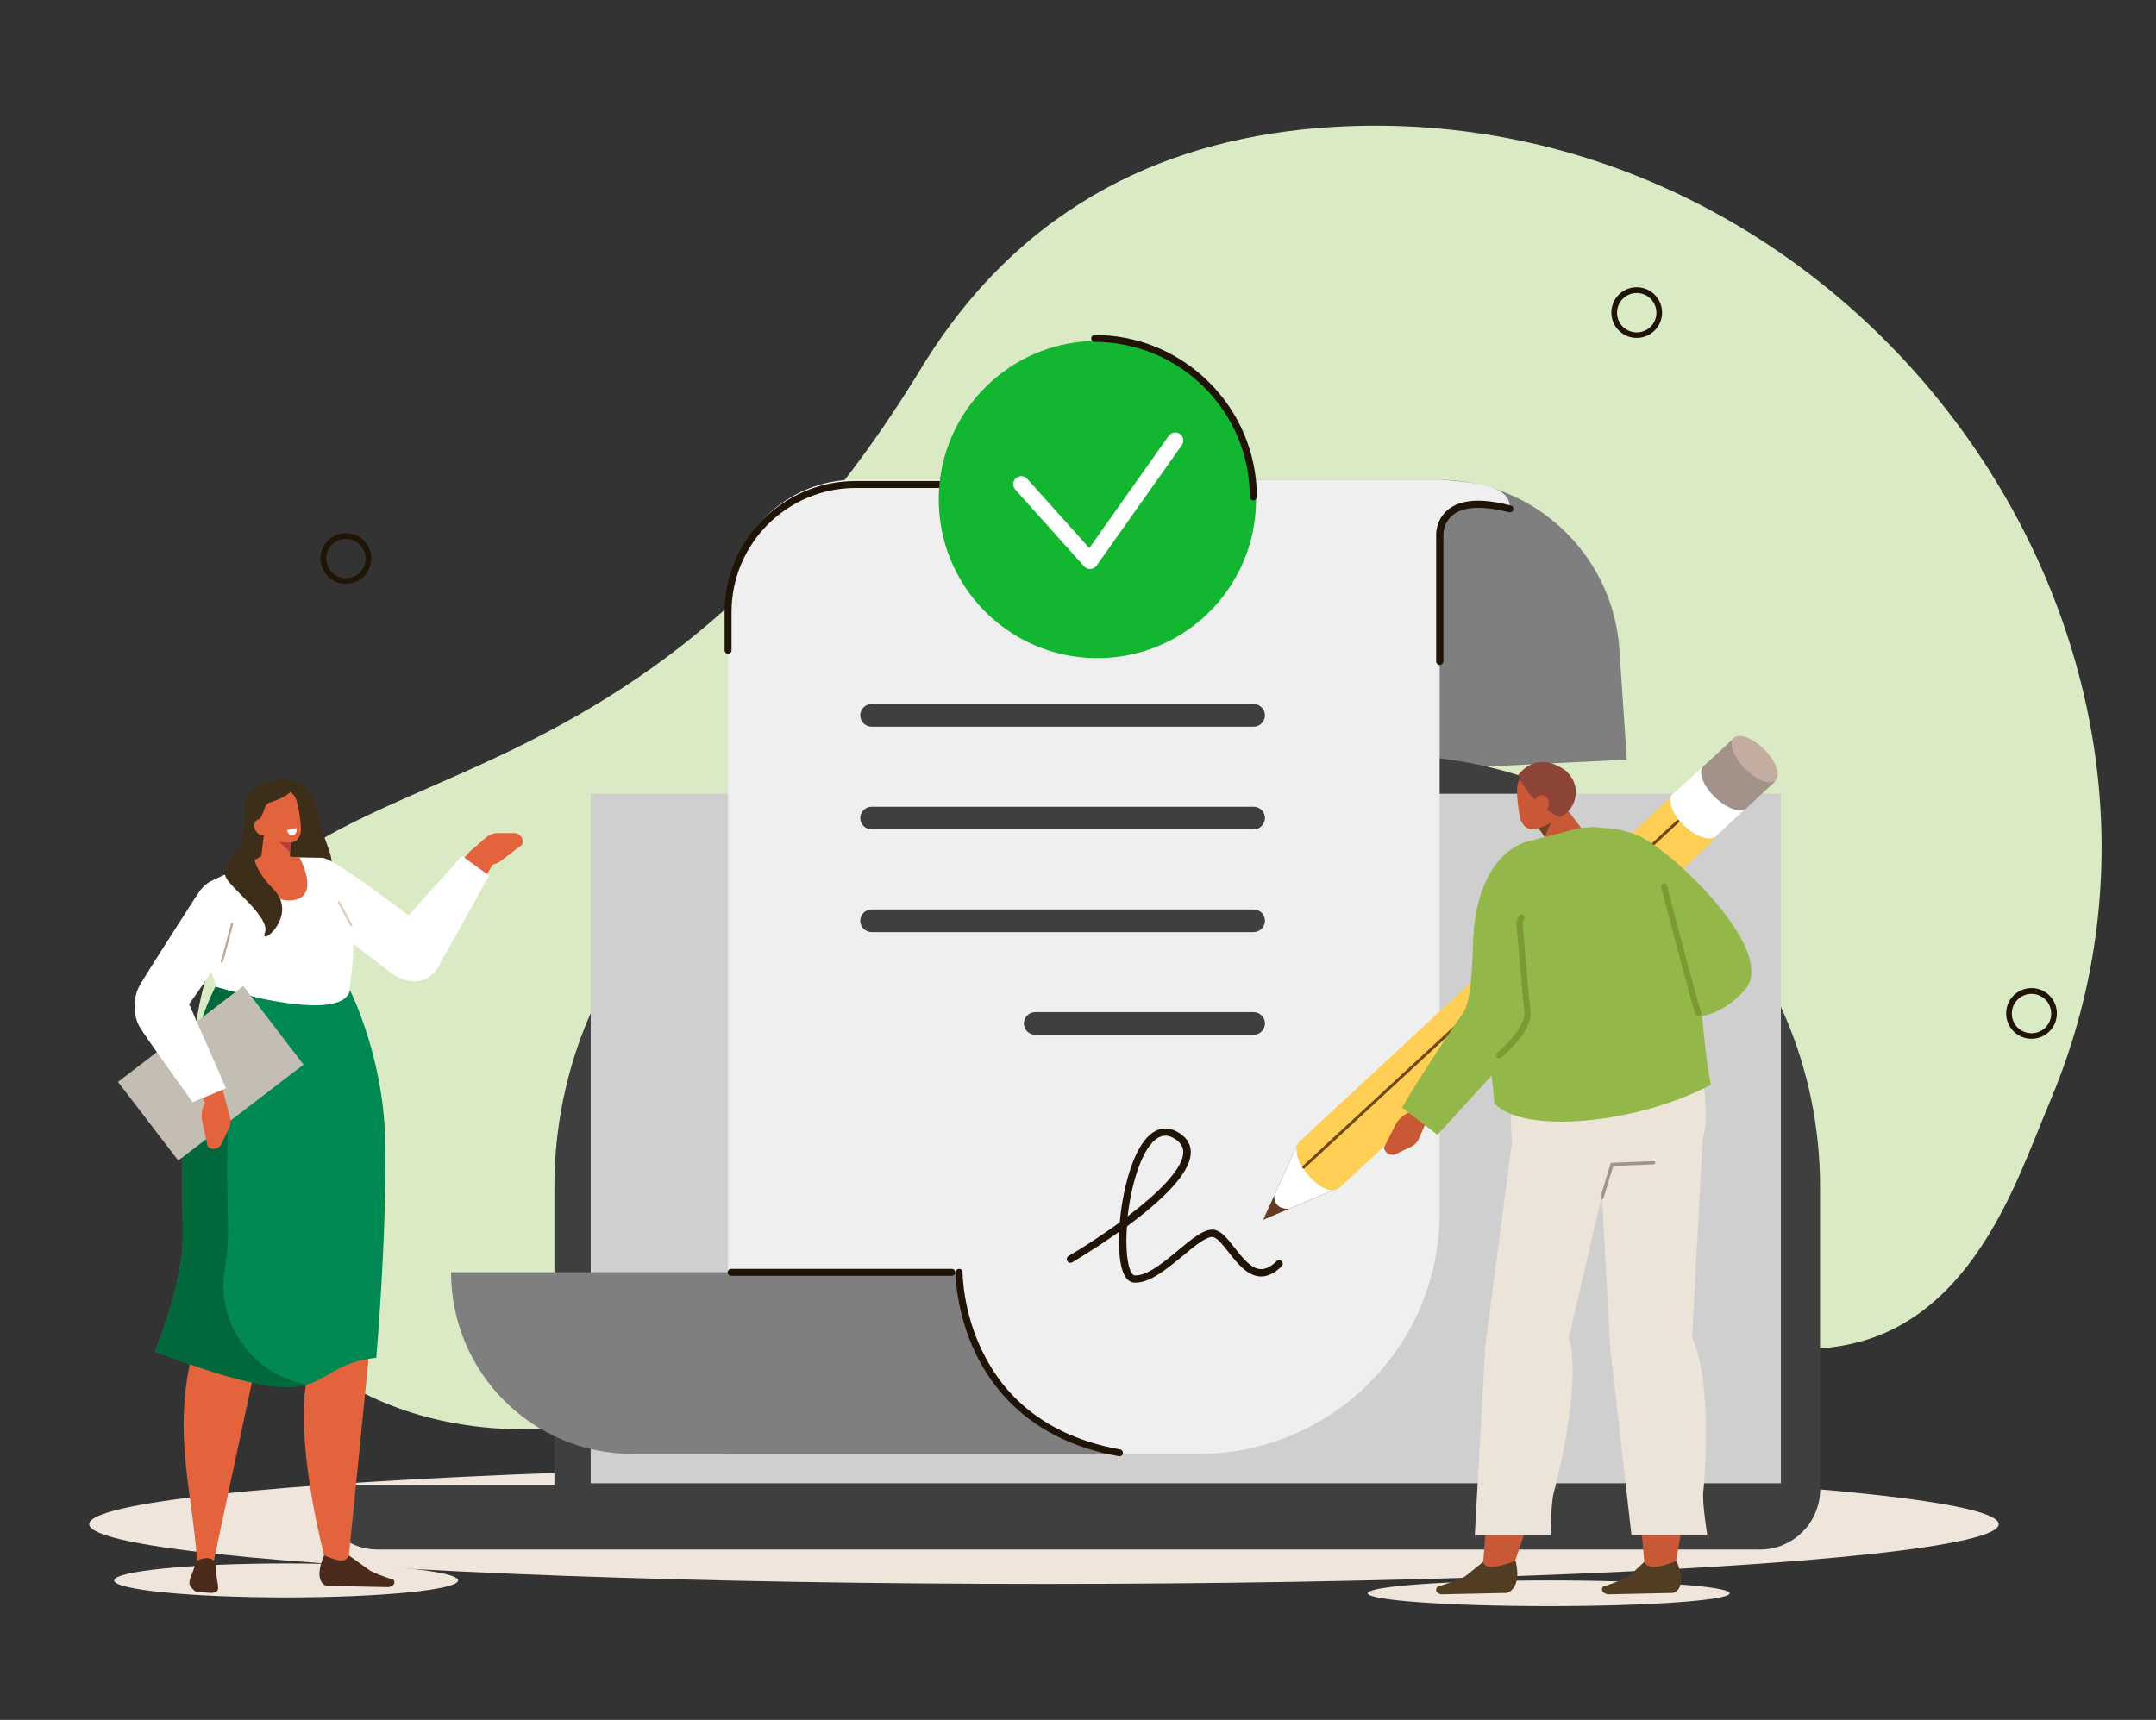 <?xml version="1.0" encoding="utf-8"?>
<!-- Generator: Adobe Illustrator 27.0.1, SVG Export Plug-In . SVG Version: 6.00 Build 0)  -->
<svg version="1.1" id="Layer_1" xmlns="http://www.w3.org/2000/svg" xmlns:xlink="http://www.w3.org/1999/xlink" x="0px" y="0px"
	 viewBox="0 0 167.49 133.65" style="enable-background:new 0 0 167.49 133.65;" xml:space="preserve">
<rect x="0" y="0" width="167.49" height="133.65" fill="#333333" stroke="none"/>
<style type="text/css">
	.st0{fill:#252645;}
	.st1{fill:#FFFFFF;}
	.st2{fill:#008542;}
	.st3{opacity:0.1;fill:#FFFFFF;}
	.st4{fill:none;stroke:#424242;stroke-miterlimit:10;}
	.st5{fill:none;stroke:#303030;stroke-width:0.25;stroke-miterlimit:10;}
	.st6{fill:none;stroke:#8C8C8C;stroke-miterlimit:10;}
	.st7{fill:#DFEAC5;}
	.st8{fill:#272525;}
	.st9{fill:#E5A48B;}
	.st10{fill:#D2765C;}
	.st11{fill:#222222;}
	.st12{fill:#AE5948;}
	.st13{fill:#121926;}
	.st14{fill:#0FA7EA;}
	.st15{fill:#005629;}
	.st16{fill:#34B233;}
	.st17{fill:#13B630;}
	.st18{fill:#493387;}
	.st19{fill:#BECC9A;}
	.st20{fill:#DAEAC4;}
	.st21{fill:#1C1C1C;}
	.st22{fill:#CFCFCF;}
	.st23{fill:#999999;}
	.st24{fill:#7F7F7F;}
	.st25{fill:#F8F8F8;}
	.st26{fill:#061221;}
	.st27{fill:#028852;}
	.st28{fill:#3F3F3F;}
	.st29{fill:#E0E0E0;}
	.st30{fill:#FFC800;}
	.st31{clip-path:url(#SVGID_00000019638953720836761720000017417887621193530801_);}
	.st32{fill:#FF09A0;}
	.st33{fill:#CCCCCC;}
	.st34{fill:none;stroke:#D2765C;stroke-miterlimit:10;}
	.st35{fill:#111926;stroke:#000000;stroke-miterlimit:10;}
	.st36{fill:#333333;}
	.st37{fill:none;stroke:#333333;stroke-miterlimit:10;}
	.st38{fill:#FDC82F;}
	.st39{fill:none;stroke:#000000;stroke-miterlimit:10;}
	.st40{fill:none;stroke:#121926;stroke-width:1.5;stroke-miterlimit:10;}
	.st41{fill:#D2765C;stroke:#D2765C;stroke-miterlimit:10;}
	.st42{fill:none;stroke:#9B9B9B;stroke-miterlimit:10;}
	.st43{fill:none;stroke:#237C34;stroke-width:4;stroke-linecap:round;stroke-miterlimit:10;}
	.st44{fill:#121926;stroke:#272525;stroke-miterlimit:10;}
	.st45{fill:#FDB500;}
	.st46{fill:#FF0000;}
	.st47{fill:#303030;}
	.st48{fill:#C9C9C9;}
	.st49{fill:#D6D6D6;}
	.st50{fill:#EAEAEA;}
	.st51{fill:#231F20;}
	.st52{fill-rule:evenodd;clip-rule:evenodd;}
	.st53{fill:#E0119D;}
	.st54{fill:#EDEDED;}
	.st55{fill:#727272;}
	.st56{fill:#016631;}
	.st57{fill:#14C4BB;}
	.st58{fill:#D2FFB9;}
	.st59{fill:#1D8200;}
	.st60{fill:#C9F5B2;}
	.st61{fill:#FF4B3A;}
	.st62{fill:#F7F4FB;}
	.st63{fill:#4D4D4D;}
	.st64{fill:#E30613;}
	.st65{fill:#0A0A0A;}
	.st66{fill:#202020;}
	.st67{fill:#353535;}
	.st68{fill:#494949;}
	.st69{fill:#DBDBDB;}
	.st70{fill:#4D8856;}
	.st71{fill:#272425;}
	.st72{fill:#E591AB;}
	.st73{fill:#222953;}
	.st74{fill:#F5BCD0;}
	.st75{fill:#F7CADA;}
	.st76{fill:#232323;}
	.st77{fill:#303641;}
	.st78{clip-path:url(#SVGID_00000003094505157344224800000016552480063561173142_);}
	.st79{fill:#F9A48A;}
	.st80{fill:#EB775A;}
	.st81{fill:#C55946;}
	.st82{fill:#EFEFEF;stroke:#B2B2B2;stroke-width:0.25;stroke-miterlimit:10;}
	.st83{fill:#FF005C;}
	.st84{fill:#00CE0A;}
	.st85{fill:#FFFFFF;stroke:#BABABA;stroke-width:0.5;stroke-miterlimit:10;}
	.st86{fill:#7AC000;}
	.st87{fill:#F500AB;}
	.st88{fill:#FAC915;}
	.st89{fill:#F5005E;}
	.st90{fill:#8050C4;}
	.st91{fill:#35A1E1;}
	.st92{fill:#34B202;}
	.st93{clip-path:url(#SVGID_00000122691447214837992670000011216058966726548409_);}
	.st94{fill:none;}
	.st95{fill-rule:evenodd;clip-rule:evenodd;fill:#141414;}
	.st96{fill:#141414;}
	.st97{fill:#444444;}
	.st98{opacity:0.1;}
	.st99{fill:#1D1D1B;}
	.st100{fill:#888888;}
	.st101{fill:#F65451;}
	.st102{fill:#FDD800;}
	.st103{fill:#59D37D;}
	.st104{fill-rule:evenodd;clip-rule:evenodd;fill:#FF09A0;}
	.st105{fill-rule:evenodd;clip-rule:evenodd;fill:#B50B7C;}
	.st106{fill:#232020;}
	.st107{fill:none;stroke:#121926;stroke-width:2;stroke-miterlimit:10;}
	.st108{stroke:#272525;stroke-miterlimit:10;}
	.st109{fill:#2C843F;}
	.st110{fill:#ACB78D;}
	.st111{fill:#E2E2E2;}
	.st112{fill-rule:evenodd;clip-rule:evenodd;fill:#4B5960;}
	.st113{fill-rule:evenodd;clip-rule:evenodd;fill:#F5F7F7;}
	.st114{fill-rule:evenodd;clip-rule:evenodd;fill:#7A99AB;}
	.st115{fill-rule:evenodd;clip-rule:evenodd;fill:#4C748A;}
	.st116{fill-rule:evenodd;clip-rule:evenodd;fill:#FFFFFF;}
	.st117{fill-rule:evenodd;clip-rule:evenodd;fill:#EF710A;}
	.st118{fill-rule:evenodd;clip-rule:evenodd;fill:#B5B5B5;}
	.st119{fill:#F5F7F7;}
	.st120{fill:#3A3A3A;}
	.st121{fill:#FAFAFC;}
	.st122{fill:#747574;}
	.st123{fill:#E3E3E3;}
	.st124{fill:#EEEEEE;}
	.st125{fill:#D2D2D2;}
	.st126{fill:#F4F4F4;}
	.st127{fill:#7A7A7A;}
	.st128{fill:#2D2D2D;}
	.st129{fill:#EF0F44;}
	.st130{fill:#E08C6E;}
	.st131{fill:#FCFCFC;}
	.st132{fill:#34663A;}
	.st133{fill:#417247;}
	.st134{fill:#F2F2F2;}
	.st135{fill:#9ED8D8;}
	.st136{fill:#7BADAC;}
	.st137{fill:#D9F9F8;}
	.st138{fill:#D8CB56;}
	.st139{fill:#C6BA1E;}
	.st140{fill:#111826;}
	.st141{fill:#2A542E;}
	.st142{fill:#111926;}
	.st143{fill:#ECEDE2;}
	.st144{fill:#C1C1C1;}
	.st145{clip-path:url(#SVGID_00000052821874272731948210000017366352351947245192_);}
	.st146{fill:none;stroke:#575757;stroke-miterlimit:10;}
	.st147{clip-path:url(#SVGID_00000159450870010271842720000004694516772116638091_);}
	.st148{fill:none;stroke:#121926;stroke-miterlimit:10;}
	.st149{fill:#FF5B00;}
	.st150{fill-rule:evenodd;clip-rule:evenodd;fill:#0FA7EA;}
	.st151{fill:none;stroke:#121926;stroke-width:1.5;stroke-linecap:round;stroke-miterlimit:10;}
	.st152{fill:#212121;}
	.st153{fill:#FF6500;}
	.st154{fill:#FFB188;}
	.st155{fill:#FFA000;}
	.st156{fill:#FFD183;}
	.st157{fill:#6DBC53;}
	.st158{fill:#00A1DE;}
	.st159{fill:#6639B7;}
	.st160{fill:#7AB800;}
	.st161{opacity:0.9;}
	.st162{opacity:0.8;}
	.st163{opacity:0.7;}
	.st164{opacity:0.6;}
	.st165{opacity:0.5;}
	.st166{opacity:0.4;}
	.st167{opacity:0.3;}
	.st168{opacity:0.2;}
	.st169{fill:#1F1406;}
	.st170{fill-rule:evenodd;clip-rule:evenodd;fill:#999999;}
	.st171{fill:#EFEFEF;}
	.st172{fill-rule:evenodd;clip-rule:evenodd;fill:#572A22;}
	.st173{fill-rule:evenodd;clip-rule:evenodd;fill:#F9A48A;}
	.st174{fill-rule:evenodd;clip-rule:evenodd;fill:#3F3F3F;}
	.st175{fill-rule:evenodd;clip-rule:evenodd;fill:#93B849;}
	.st176{fill-rule:evenodd;clip-rule:evenodd;fill:#BA5132;}
	.st177{fill-rule:evenodd;clip-rule:evenodd;fill:#735530;}
	.st178{fill-rule:evenodd;clip-rule:evenodd;fill:#5E4627;}
	.st179{fill:#688234;}
	.st180{fill-rule:evenodd;clip-rule:evenodd;fill:#E3633D;}
	.st181{fill-rule:evenodd;clip-rule:evenodd;fill:#D6CEC3;}
	.st182{fill-rule:evenodd;clip-rule:evenodd;fill:#C95836;}
	.st183{fill:#C95836;}
	.st184{fill-rule:evenodd;clip-rule:evenodd;fill:#873B24;}
	.st185{fill-rule:evenodd;clip-rule:evenodd;fill:#663A24;}
	.st186{fill-rule:evenodd;clip-rule:evenodd;fill:#028852;}
	.st187{fill:#A39287;}
	.st188{fill:#247739;}
	.st189{fill-rule:evenodd;clip-rule:evenodd;fill:#EFE5DA;}
	.st190{fill:#2D4973;}
	.st191{fill-rule:evenodd;clip-rule:evenodd;fill:#EFF1F7;}
	.st192{fill:#465EB0;}
	.st193{fill:#E3633D;}
	.st194{fill-rule:evenodd;clip-rule:evenodd;fill:#13B630;}
	.st195{fill-rule:evenodd;clip-rule:evenodd;fill:#FF9D69;}
	.st196{fill-rule:evenodd;clip-rule:evenodd;fill:#4A2A1A;}
	.st197{fill-rule:evenodd;clip-rule:evenodd;fill:#B83F3F;}
	.st198{fill-rule:evenodd;clip-rule:evenodd;fill:#04633A;}
	.st199{fill-rule:evenodd;clip-rule:evenodd;fill:#BFB7AC;}
	.st200{fill-rule:evenodd;clip-rule:evenodd;fill:#AFAFAF;}
	.st201{fill:#2D4E73;}
	.st202{fill:#EFE5DA;}
	.st203{fill:#FAFBFF;}
	.st204{fill:#D6CEC3;}
	.st205{fill:#C90D8A;}
	.st206{fill-rule:evenodd;clip-rule:evenodd;fill:#A3472C;}
	.st207{fill:#707070;}
	.st208{fill-rule:evenodd;clip-rule:evenodd;fill:#E30613;}
	.st209{fill-rule:evenodd;clip-rule:evenodd;fill:#FFC800;}
	.st210{fill-rule:evenodd;clip-rule:evenodd;fill:#172D59;}
	.st211{fill:#ED5353;}
	.st212{fill:#04633A;}
	.st213{fill:#EFF1F7;}
	.st214{fill-rule:evenodd;clip-rule:evenodd;fill:#3D2213;}
	.st215{fill-rule:evenodd;clip-rule:evenodd;fill:#B5ADA3;}
	.st216{fill:#8B939C;}
	.st217{fill:#F5E7DE;}
	.st218{fill:#04663C;}
	.st219{fill-rule:evenodd;clip-rule:evenodd;fill:#633C1D;}
	.st220{fill:#88AD40;}
	.st221{fill-rule:evenodd;clip-rule:evenodd;fill:#D97759;}
	.st222{fill:#D97759;}
	.st223{fill:#FFCE54;}
	.st224{fill:#E6AE27;}
	.st225{fill-rule:evenodd;clip-rule:evenodd;fill:#8F867B;}
	.st226{fill:#33210A;}
	.st227{fill-rule:evenodd;clip-rule:evenodd;fill:#E67E5E;}
	.st228{fill-rule:evenodd;clip-rule:evenodd;fill:#54301E;}
	.st229{fill-rule:evenodd;clip-rule:evenodd;fill:#543C22;}
	.st230{fill:#543C22;}
	.st231{fill:#B0A597;}
	.st232{fill:#EDB328;}
	.st233{fill:#CF9A1F;}
	.st234{fill:#DBA521;}
	.st235{fill:#997214;}
	.st236{fill-rule:evenodd;clip-rule:evenodd;fill:#523D22;}
	.st237{fill-rule:evenodd;clip-rule:evenodd;fill:#EDE4D9;}
	.st238{fill-rule:evenodd;clip-rule:evenodd;fill:#A39287;}
	.st239{fill-rule:evenodd;clip-rule:evenodd;fill:#C2ADA0;}
	.st240{fill:#704816;}
	.st241{fill-rule:evenodd;clip-rule:evenodd;fill:#704421;}
	.st242{fill-rule:evenodd;clip-rule:evenodd;fill:#8C4437;}
	.st243{fill:#93B849;}
	.st244{fill:#7C9934;}
	.st245{fill-rule:evenodd;clip-rule:evenodd;fill:#3D2E19;}
	.st246{fill-rule:evenodd;clip-rule:evenodd;fill:#00683B;}
	.st247{fill:#E3CBBB;}
	.st248{fill:#C4BDB3;}
	.st249{fill:#BFAB9E;}
</style>
<g>
	<path class="st20" d="M159.31,85.46c15.18-36.15-15.44-78.1-55.91-75.58c-12.2,0.76-23.92,5.72-31.86,18.77
		C47.08,68.78,18.87,55.81,15.28,79.26s17.5,49.3,66.3,15.82c24.48-16.79,56.01,27.14,72.52,1.5
		C156.45,92.94,157.81,89.03,159.31,85.46z"/>
	<path class="st24" d="M82.31,37.28l29.4,0c7.46,0,13.57,5.79,14.09,13.12c0.02,0.33,0.58,8.63,0.58,8.63L82.16,61.2L82.31,37.28z"
		/>
	<path class="st169" d="M26.87,45.37c-1.09,0-1.97-0.88-1.97-1.97c0-1.09,0.88-1.97,1.97-1.97c1.09,0,1.97,0.88,1.97,1.97
		C28.84,44.48,27.96,45.37,26.87,45.37z M26.87,41.87c-0.84,0-1.53,0.68-1.53,1.53c0,0.84,0.68,1.53,1.53,1.53s1.53-0.68,1.53-1.53
		C28.4,42.56,27.71,41.87,26.87,41.87z"/>
	<path class="st169" d="M157.82,80.72c-1.09,0-1.97-0.88-1.97-1.97s0.88-1.97,1.97-1.97c1.09,0,1.97,0.88,1.97,1.97
		S158.91,80.72,157.82,80.72z M157.82,77.23c-0.84,0-1.53,0.68-1.53,1.53s0.68,1.53,1.53,1.53s1.53-0.68,1.53-1.53
		S158.66,77.23,157.82,77.23z"/>
	<path class="st169" d="M127.15,26.26c-1.09,0-1.97-0.88-1.97-1.97s0.88-1.97,1.97-1.97s1.97,0.88,1.97,1.97
		S128.23,26.26,127.15,26.26z M127.15,22.77c-0.84,0-1.53,0.68-1.53,1.53s0.68,1.53,1.53,1.53s1.53-0.68,1.53-1.53
		S127.99,22.77,127.15,22.77z"/>
	<ellipse class="st202" cx="81.1" cy="118.44" rx="74.17" ry="4.64"/>
	<path class="st28" d="M141.39,115.85H43.07V92.2c0-18.5,15-33.5,33.5-33.5h31.32c18.5,0,33.5,15,33.5,33.5V115.85z"/>
	<rect x="45.89" y="61.68" class="st22" width="92.46" height="53.58"/>
	<path class="st171" d="M93.09,112.98H56.56v-65.8c0-5.47,4.44-9.91,9.91-9.91h45.37c2.81,0.21,5.5,0.49,5.44,2.15
		c-2.51-0.47-4.75-0.47-5.44,2.23l0,9.74v42.84C111.84,104.59,103.45,112.98,93.09,112.98z"/>
	<path class="st24" d="M86.84,112.98l-37.68,0c-7.8,0-14.12-6.32-14.12-14.12v0h39.4C75.03,107.39,79.71,111.51,86.84,112.98z"/>
	<path class="st169" d="M86.98,113.16c-0.02,0-0.03,0-0.05,0c-6.6-1.16-9.7-4.99-11.14-7.99c-1.56-3.25-1.55-6.18-1.55-6.3
		c0-0.15,0.12-0.27,0.27-0.27c0,0,0,0,0,0c0.15,0,0.27,0.12,0.27,0.28c0,0.03,0,2.95,1.51,6.08c0.88,1.83,2.1,3.39,3.62,4.61
		c1.9,1.53,4.29,2.56,7.1,3.06c0.15,0.03,0.25,0.17,0.22,0.32C87.22,113.07,87.11,113.16,86.98,113.16z"/>
	<path class="st169" d="M73.94,99.14H56.8c-0.15,0-0.27-0.12-0.27-0.27c0-0.15,0.12-0.27,0.27-0.27h17.14
		c0.15,0,0.27,0.12,0.27,0.27C74.21,99.02,74.09,99.14,73.94,99.14z"/>
	<path class="st169" d="M111.84,51.67c-0.15,0-0.27-0.12-0.27-0.27v-9.74c-0.01-0.13-0.04-1.26,0.9-2.04
		c0.98-0.82,2.63-0.93,4.89-0.34c0.15,0.04,0.23,0.19,0.2,0.33c-0.04,0.15-0.19,0.23-0.33,0.2c-2.05-0.53-3.56-0.46-4.39,0.23
		c-0.76,0.63-0.71,1.56-0.71,1.6c0,0.01,0,0.01,0,0.02v9.74C112.12,51.55,111.99,51.67,111.84,51.67z"/>
	<g>
		<g>
			<path class="st28" d="M97.39,56.47l-29.68,0c-0.48,0-0.88-0.39-0.88-0.88l0,0c0-0.48,0.39-0.88,0.88-0.88l29.68,0
				c0.48,0,0.88,0.39,0.88,0.88v0C98.26,56.08,97.87,56.47,97.39,56.47z"/>
		</g>
	</g>
	<g>
		<g>
			<path class="st28" d="M97.39,64.45l-29.68,0c-0.48,0-0.88-0.39-0.88-0.88v0c0-0.48,0.39-0.88,0.88-0.88l29.68,0
				c0.48,0,0.88,0.39,0.88,0.88l0,0C98.26,64.06,97.87,64.45,97.39,64.45z"/>
		</g>
	</g>
	<g>
		<g>
			<path class="st28" d="M97.39,72.43l-29.68,0c-0.48,0-0.88-0.39-0.88-0.88l0,0c0-0.48,0.39-0.88,0.88-0.88l29.68,0
				c0.48,0,0.88,0.39,0.88,0.88l0,0C98.26,72.04,97.87,72.43,97.39,72.43z"/>
		</g>
	</g>
	<g>
		<g>
			<path class="st28" d="M97.39,80.41l-16.97,0c-0.48,0-0.88-0.39-0.88-0.88l0,0c0-0.48,0.39-0.88,0.88-0.88l16.97,0
				c0.48,0,0.88,0.39,0.88,0.88l0,0C98.26,80.02,97.87,80.41,97.39,80.41z"/>
		</g>
	</g>
	<path class="st169" d="M56.56,50.8c-0.15,0-0.27-0.12-0.27-0.27v-2.97c0-5.62,4.57-10.18,10.18-10.18h6.59
		c0.15,0,0.27,0.12,0.27,0.27s-0.12,0.27-0.27,0.27h-6.59c-5.31,0-9.64,4.32-9.64,9.64v2.97C56.84,50.68,56.71,50.8,56.56,50.8z"/>
	<path class="st169" d="M88.22,99.67c-0.04,0-0.08,0-0.12,0c-0.4-0.03-0.7-0.34-0.9-0.94c-0.23-0.69-0.31-1.77-0.26-3.01
		c-1.92,1.36-3.62,2.36-3.64,2.37c-0.14,0.08-0.31,0.03-0.39-0.1c-0.08-0.14-0.03-0.31,0.1-0.39c0.95-0.55,2.46-1.51,3.98-2.62
		c0.05-0.56,0.12-1.15,0.23-1.73c0.2-1.16,0.82-3.99,2.15-5.1c0.62-0.52,1.32-0.6,2.03-0.23c0.72,0.38,1.09,0.91,1.11,1.58
		c0.03,1.35-1.53,3.22-4.62,5.54c-0.11,0.09-0.23,0.17-0.34,0.26c-0.1,1.33-0.03,2.53,0.2,3.26c0.11,0.34,0.25,0.54,0.39,0.55
		c0.96,0.06,2.25-1.01,3.38-1.95c1.12-0.93,2.09-1.74,2.84-1.59c0.55,0.11,1.01,0.7,1.55,1.39c0.6,0.76,1.27,1.62,2.01,1.66
		c0.4,0.02,0.81-0.18,1.25-0.62c0.11-0.11,0.29-0.11,0.4,0c0.11,0.11,0.11,0.29,0,0.4c-0.56,0.56-1.13,0.82-1.69,0.79
		c-1-0.06-1.76-1.03-2.43-1.88c-0.43-0.55-0.87-1.11-1.21-1.18c-0.48-0.1-1.48,0.73-2.36,1.47C90.65,98.6,89.37,99.67,88.22,99.67z
		 M90.53,88.25c-0.27,0-0.54,0.11-0.8,0.33c-1.11,0.93-1.85,3.54-2.13,5.94c2.26-1.72,4.35-3.68,4.32-5.02
		c-0.01-0.45-0.27-0.8-0.8-1.09C90.92,88.3,90.72,88.25,90.53,88.25z"/>
	<path class="st28" d="M136.73,120.41l-107.39,0c-2.58,0-4.66-2.09-4.66-4.66v-0.37l116.72,0v0.37
		C141.39,118.32,139.3,120.41,136.73,120.41z"/>
	
		<ellipse transform="matrix(0.999 -0.036 0.036 0.999 -1.331 3.064)" class="st17" cx="85.27" cy="38.86" rx="12.33" ry="12.33"/>
	<path class="st169" d="M97.36,38.89c-0.15,0-0.27-0.12-0.27-0.27c0-6.65-5.41-12.05-12.05-12.05c-0.15,0-0.27-0.12-0.27-0.27
		s0.12-0.27,0.27-0.27c6.95,0,12.6,5.65,12.6,12.6C97.63,38.77,97.51,38.89,97.36,38.89z"/>
	<path class="st1" d="M84.67,44.21c-0.18,0-0.34-0.07-0.46-0.21l-5.34-5.96c-0.23-0.26-0.21-0.65,0.05-0.88
		c0.26-0.23,0.65-0.21,0.88,0.05l4.82,5.38l6.17-8.72c0.2-0.28,0.59-0.35,0.87-0.15c0.28,0.2,0.35,0.59,0.15,0.87l-6.62,9.36
		c-0.11,0.15-0.28,0.25-0.47,0.26C84.69,44.21,84.68,44.21,84.67,44.21z"/>
	<g>
		<path class="st189" d="M106.25,123.81c0,0.55,6.3,1,14.06,1c7.77,0,14.06-0.45,14.06-1c0-0.55-6.3-1-14.06-1
			C112.55,122.81,106.25,123.25,106.25,123.81z"/>
		<path class="st182" d="M130.11,121.79c0,0,2.58-12.72,0.39-17.76l1.09-13.12l-6.9-3.58l3.1,34.59L130.11,121.79z"/>
		<path class="st236" d="M127.75,121.36l-1.17,1.09c-0.33,0.29-2.07,0.85-2.07,0.85l0,0c-0.19,0.36,0.13,0.54,0.41,0.59l5.06-0.11
			c0,0,1.18-0.24,0.27-2.49C129.31,121.69,127.95,122.06,127.75,121.36z"/>
		<path class="st237" d="M124.27,89.56l0.81,15.07l1.66,14.65h5.89c0,0-0.41-2.55-0.31-3.36c0.11-0.81,0.73-8.48-0.87-12L132.3,88
			L124.27,89.56z"/>
		<path class="st182" d="M117.52,121.79c0,0,4.74-12.72,3.4-17.76l5.18-17.26l-8.17,0.55l-2.75,34.59L117.52,121.79z"/>
		<path class="st237" d="M129.57,78.22l-10.99,0.84c-1.79,0.66-1.07,10.97-1.07,10.97l7.23,0.33c3.45-0.05,7.59,0.46,7.75-3.03
			C132.76,80.92,129.57,78.22,129.57,78.22z"/>
		<path class="st236" d="M115.23,121.36l-1.35,1.09c-0.38,0.29-2.22,0.85-2.22,0.85l0,0c-0.25,0.36,0.04,0.54,0.31,0.59l5.08-0.11
			c0,0,1.22-0.24,0.69-2.49C116.73,121.69,115.31,122.06,115.23,121.36z"/>
		<path class="st237" d="M117.4,89.18l-2.02,15.46l-0.81,14.65h5.89c0,0,0.02-2.55,0.26-3.36c0.24-0.81,2.17-8.48,1.16-12
			l3.34-14.37L117.4,89.18z"/>
		<path class="st187" d="M124.46,93.19c-0.01,0-0.03,0-0.04-0.01c-0.07-0.02-0.11-0.09-0.09-0.16l0.78-2.57
			c0.02-0.05,0.06-0.09,0.12-0.09l3.23-0.13c0.07,0,0.13,0.05,0.13,0.12c0,0.07-0.05,0.13-0.12,0.13l-3.14,0.12l-0.75,2.48
			C124.57,93.15,124.52,93.19,124.46,93.19z"/>
		<g>
			<polygon class="st185" points="100.76,89.01 98.13,94.79 103.92,92.33 			"/>
			<g>
				<g>
					<path class="st116" d="M100.76,89.01l-1.78,3.91c0.03,0.68,0.4,1.04,1.17,1.01l3.77-1.6L100.76,89.01z"/>
				</g>
			</g>
			<path class="st223" d="M133.34,61.87L133.34,61.87c-0.85-0.99-2.53-0.89-3.73,0.23l-28.62,26.57c-1.21,1.12,1.87,4.73,3.08,3.61
				l28.62-26.57C133.89,64.59,134.19,62.86,133.34,61.87z"/>
			<g>
				<g>
					
						<ellipse transform="matrix(0.691 -0.723 0.723 0.691 -5.158 114.698)" class="st116" cx="131.6" cy="63.38" rx="1.11" ry="2.34"/>
				</g>
			</g>
			<g>
				<g>
					<polygon class="st116" points="129.89,61.79 132.32,59.54 135.51,62.92 133.23,65.05 					"/>
				</g>
			</g>
			<g>
				<g>
					<g>
						<path class="st238" d="M134.73,60.32c-0.94-0.88-2.03-1.21-2.43-0.75c-0.4,0.47,0.04,1.56,0.99,2.44
							c0.94,0.88,2.03,1.21,2.43,0.75C136.11,62.29,135.67,61.2,134.73,60.32z"/>
					</g>
					<g>
						<polygon class="st238" points="132.3,59.58 134.73,57.33 137.92,60.71 135.64,62.83 						"/>
					</g>
					<g>
						
							<ellipse transform="matrix(0.711 -0.703 0.703 0.711 -2.123 112.882)" class="st239" cx="136.35" cy="59.02" rx="1.06" ry="2.31"/>
					</g>
				</g>
			</g>
			<path class="st240" d="M101.28,90.81c-0.03,0-0.06-0.01-0.09-0.04c-0.04-0.05-0.04-0.12,0.01-0.16l29.07-26.87
				c0.05-0.04,0.12-0.04,0.16,0.01c0.04,0.05,0.04,0.12-0.01,0.16l-29.07,26.87C101.34,90.8,101.31,90.81,101.28,90.81z"/>
		</g>
		<path class="st182" d="M119.07,63.46c0,0,0.82,1.38,1.5,2.53c0.18,0.31,0.54,0.48,0.95,0.46c0.41-0.02,0.79-0.23,1.01-0.56
			c0.07-0.11,0.14-0.21,0.21-0.31c0.3-0.45,0.3-0.98,0-1.37c-0.76-1-2.16-2.81-2.16-2.81L119.07,63.46L119.07,63.46z"/>
		<polygon class="st241" points="119.44,64.25 120.01,65.04 120.52,63.82 		"/>
		<path class="st182" d="M121.18,61c-0.01-0.47-0.4-0.84-0.87-0.83c-0.5,0.01-1.12,0.03-1.62,0.04c-0.46,0.01-0.76,0.4-0.82,0.87
			c-0.07,0.55,0.05,1.68,0.23,2.5c0.1,0.46,0.48,0.87,0.94,0.86c0.5-0.01,1.97-0.52,2.09-1.42C121.23,62.33,121.2,61.69,121.18,61
			L121.18,61z"/>
		<path class="st242" d="M121.16,63.5c1.22-0.55,1.65-2.08,0.87-3.16c-0.17-0.23-0.34-0.43-0.52-0.54
			c-1.09-0.72-2.42-0.98-3.57,0.42C117.95,60.21,118.56,62.23,121.16,63.5L121.16,63.5z"/>
		<path class="st182" d="M120.28,62.66c-0.12,0.37-0.46,0.58-0.76,0.48c-0.3-0.1-0.45-0.48-0.33-0.85c0.12-0.37,0.46-0.58,0.76-0.48
			S120.4,62.29,120.28,62.66z"/>
		<path class="st175" d="M118.68,65.39l3.94-1.02l1.1-0.11l1.91,0.17c1.12,0.33,3.11,0.41,4.5,4.31l0.74,3.04
			c1.37,3.48,1.28,8.84,2.04,12.51c-5.61,3.01-14.57,3.91-16.81,1.45c-0.37-3.93-1.3-10.13-0.9-13.55
			C115.55,69.11,117.63,67.84,118.68,65.39z"/>
		<path class="st175" d="M127.05,64.86c2.18,0.62,11.25,8.97,8.49,12.07c-5.34,6-12.45-2.58-12.45-2.58s9.21,3.39,8.84,2.95
			c-0.38-0.44-5.57-6.65-5.57-6.65L127.05,64.86z"/>
		<path class="st183" d="M110.88,87l-0.64,1.46c-0.13,0.29-0.36,0.53-0.64,0.66l-1.16,0.56c-0.41,0.19-0.88-0.08-0.92-0.52l0,0
			l0.91-1.79c0.2-0.39,0.56-0.72,1.02-0.91l0.76-0.32L110.88,87z"/>
		<path class="st243" d="M118.68,65.39c0,0-3.53,0.64-4.17,6.67c-0.14,1.3-0.04,5.44-0.83,6.61c-3.77,5.54-4.76,7.41-4.76,7.41
			l2.75,2.1l7.74-8.47L118.68,65.39z"/>
		<path class="st244" d="M131.93,78.95c-0.1,0-0.18-0.06-0.22-0.15c-0.38-1.05-2.57-9.51-2.66-9.87c-0.03-0.12,0.04-0.25,0.17-0.28
			c0.12-0.03,0.25,0.04,0.28,0.17c0.02,0.09,2.28,8.8,2.65,9.83c0.04,0.12-0.02,0.25-0.14,0.3
			C131.98,78.94,131.96,78.95,131.93,78.95z"/>
		<path class="st244" d="M116.46,82.23c-0.06,0-0.11-0.02-0.16-0.06c-0.09-0.09-0.1-0.23-0.01-0.32c0.02-0.02,0.04-0.04,0.11-0.1
			c1.86-1.69,2.06-2.67,2.02-3.1c-0.15-1.41-0.62-6.9-0.62-6.96c0-0.04,0-0.08,0.02-0.11l0.17-0.39c0.05-0.12,0.19-0.17,0.31-0.12
			c0.12,0.05,0.17,0.19,0.12,0.31l-0.14,0.33c0.05,0.6,0.47,5.57,0.62,6.89c0.1,0.93-0.63,2.1-2.17,3.5
			c-0.04,0.03-0.07,0.06-0.08,0.07C116.58,82.21,116.52,82.23,116.46,82.23z"/>
	</g>
	<g>
		<path class="st245" d="M21.25,60.72c0,0,2.8-1.03,3.43,2.54c0.42,2.38,1.7,3.36,0.82,5.49s-6.98-1.81-6.98-1.81l0.61-4.08
			L21.25,60.72z"/>
		<path class="st193" d="M31.54,71.97c2.16-2.38,2.87-3.4,4.99-5.84l2.21,0.31c-3.51,5.54-3.66,7.81-6.1,9.16
			C29.86,74.55,31.17,72.63,31.54,71.97z"/>
		<path class="st193" d="M36.54,66.13l1.23-1.06c0.25-0.21,0.56-0.33,0.88-0.33l1.31,0c0.46,0,0.77,0.46,0.61,0.89l0,0l-1.62,1.24
			c-0.36,0.27-0.84,0.41-1.34,0.39l-0.84-0.04L36.54,66.13z"/>
		<path class="st182" d="M24.76,66.79c0,0,9.26,6.11,8.68,7.49L33.2,74.9c-0.31,0.8-1.29,1.1-1.99,0.6l-5.23-3.69l-1.03-0.69
			L24.76,66.79z"/>
		<path class="st116" d="M37.99,68.04l-2.1-1.53l-4.15,4.62c-3.07-2.29-6.02-4.46-6.71-4.47c0,0-0.16,1.95-0.81,1.85
			c-0.65-0.1,1.34,3.38,1.34,3.38l5.04,3.88c0,0,2.25,1.48,3.49-0.72C35.33,72.84,37.99,68.04,37.99,68.04z"/>
		<path class="st180" d="M25.3,121.33c0,0-2.97-10.82-1.05-15.71l-2.62-18.3l8.03-1.68l-1.08,20.48l-1.53,15.3L25.3,121.33z"/>
		<ellipse class="st189" cx="22.23" cy="122.81" rx="13.36" ry="1.32"/>
		<path class="st196" d="M27.09,120.86l1.55,1.11c0.31,0.27,1.95,0.8,1.95,0.8l0,0c0.17,0.34-0.14,0.52-0.41,0.56l-4.81-0.1
			c0,0-1.11-0.23-0.19-2.37C26.07,121.25,26.88,121.52,27.09,120.86z"/>
		<path class="st180" d="M22.24,84l-1.97,20.14l-3.75,17.56l-1.21-0.37c-0.41-6.1-2.2-10.58,0.12-17.97l0.47-18.27l3.18-0.43
			L22.24,84z"/>
		<path class="st196" d="M15.89,121.09c0.5-0.08,0.9,0.2,0.9,0.61c0,0.33,0.01,0.81,0.11,1.27c0.03,0.13,0.1,0.56-0.04,0.66
			c-0.14,0.1-0.32,0.16-0.47,0.15c-0.34-0.02-0.73-0.05-0.97-0.07c-0.15-0.01-0.28-0.06-0.36-0.15c-0.05-0.05-0.11-0.11-0.18-0.18
			c-0.29-0.3-0.15-0.62,0.03-1.07c0.19-0.46,0.33-0.99,0.33-0.99C15.47,121.19,15.69,121.12,15.89,121.09z"/>
		<path class="st116" d="M25.02,66.66l-3.87-0.07l-1.04,0.14l-3.81,1.78c-1.26,0.79-1.69,2.41-1,3.77l1.54,4.45
			c-0.61,3.53-0.84,5.99-0.22,9.5c5.9,1.53,8.57,1.29,10.03-1.47c-0.47-2.79,0.24-5.91,0.58-8.44
			C27.89,71.45,27.02,69.24,25.02,66.66z"/>
		<path class="st180" d="M22.56,64.38c0,0-0.02,1.53-0.04,2.79c-0.01,0.34-0.19,0.64-0.48,0.79c-0.29,0.15-0.65,0.13-0.93-0.06
			c-0.09-0.06-0.18-0.12-0.27-0.18c-0.39-0.26-0.6-0.71-0.54-1.17c0.14-1.17,0.39-3.31,0.39-3.31L22.56,64.38L22.56,64.38z"/>
		<polygon class="st197" points="22.63,65.36 22.53,66.21 21.7,65.44 		"/>
		<path class="st193" d="M23.27,66.64c0,0,1.64,2.97-0.47,3.31c-2.11,0.35-3.67-2.75-3.67-2.75l1.47-0.84L23.27,66.64z"/>
		<path class="st180" d="M19.94,62.74c-0.1-0.44,0.16-0.87,0.59-0.96c0.46-0.1,1.03-0.23,1.49-0.33c0.43-0.09,0.79,0.2,0.96,0.62
			c0.2,0.49,0.37,1.57,0.4,2.36c0.02,0.45-0.22,0.92-0.65,1.01c-0.46,0.1-1.93-0.05-2.26-0.85C20.23,63.98,20.1,63.39,19.94,62.74
			L19.94,62.74z"/>
		<path class="st245" d="M19.1,64.08c0,0-0.37-1.7,0.24-2.38c0.82-0.91,1.98-1.45,3.37-0.41c0,0-0.03,0.52-1.77,1.08
			C20.24,62.59,20.77,64.01,19.1,64.08L19.1,64.08z"/>
		<path class="st180" d="M19.88,64.58c0.2,0.31,0.57,0.43,0.82,0.27c0.25-0.16,0.29-0.55,0.09-0.86c-0.2-0.31-0.57-0.43-0.82-0.27
			C19.72,63.89,19.68,64.27,19.88,64.58z"/>
		<path class="st116" d="M23.04,64.35l-0.75,0.15c0,0,0.13,0.52,0.48,0.4C23.12,64.79,23.04,64.35,23.04,64.35z"/>
		<path class="st186" d="M27.19,76.95c0,0,2.6,5.14,2.73,11.62c0.15,7.36-0.69,16.94-0.69,16.94c-6,0.66-2.63,5.04-17.2-0.48
			c0,0,1.82-4.34,2.12-7.97c0.29-3.63-1.09-13.06,2.58-20.38C16.73,76.68,26.52,79.73,27.19,76.95z"/>
		<g>
			<g>
				<path class="st246" d="M14.17,97.06c0.29-3.63-1.09-13.06,2.58-20.38c0,0,1.37,0.42,3.12,0.81c-3.2,7.19-1.92,16.07-2.2,19.57
					c-0.04,0.51-0.11,1.03-0.2,1.56c-0.73,4.17,2.16,8.21,6.35,8.97c0.02,0,0.04,0.01,0.06,0.01c-1.73,0.49-4.53,0.2-11.82-2.56
					C12.06,105.03,13.88,100.69,14.17,97.06z"/>
			</g>
		</g>
		<path class="st245" d="M18.8,65.6c0,0-1.72,1.64-1.25,2.58c0.47,0.94,3.48,3.13,3.03,4.3c-0.45,1.17,2.65-1.34,0.68-3.36
			c-1.97-2.02-1.48-3.05-1.48-3.05L18.8,65.6z"/>
		<path class="st247" d="M27.28,71.97c-0.03,0-0.06-0.02-0.08-0.05l-0.95-1.76c-0.02-0.04-0.01-0.1,0.04-0.12
			c0.04-0.02,0.1-0.01,0.12,0.04l0.95,1.76c0.02,0.04,0.01,0.1-0.04,0.12C27.31,71.97,27.29,71.97,27.28,71.97z"/>
		
			<rect x="12.55" y="77.28" transform="matrix(0.608 0.794 -0.794 0.608 72.63 19.666)" class="st248" width="7.7" height="12.26"/>
		<path class="st193" d="M17.14,84.03l0.71,2.75c0.09,0.31,0.06,0.65-0.08,0.94l-0.57,1.19c-0.2,0.41-0.75,0.5-1.07,0.17l0,0
			l-0.43-2c-0.09-0.44-0.01-0.93,0.22-1.38l-1.62-3.3L17.14,84.03z"/>
		<path class="st116" d="M17.56,84.57l-2.6,1.08c0,0-3.83-5.31-4.17-5.95s-0.6-2.04,0.14-3.27c0.74-1.23,4.19-6.6,4.19-6.6
			s1.49-2.31,3.11-0.45c1.61,1.86-3.54,8.64-3.54,8.64L17.56,84.57z"/>
		<path class="st249" d="M17.24,74.8c-0.01,0-0.02,0-0.03-0.01c-0.05-0.01-0.08-0.06-0.07-0.11c0-0.02,0.01-0.03,0.02-0.04
			c0.08-0.17,0.52-1.84,0.78-2.87c0.01-0.05,0.06-0.08,0.11-0.06c0.05,0.01,0.08,0.06,0.06,0.11c0,0.01-0.19,0.74-0.38,1.46
			C17.37,74.64,17.32,74.8,17.24,74.8z M17.25,74.62L17.25,74.62L17.25,74.62z"/>
	</g>
</g>
</svg>
